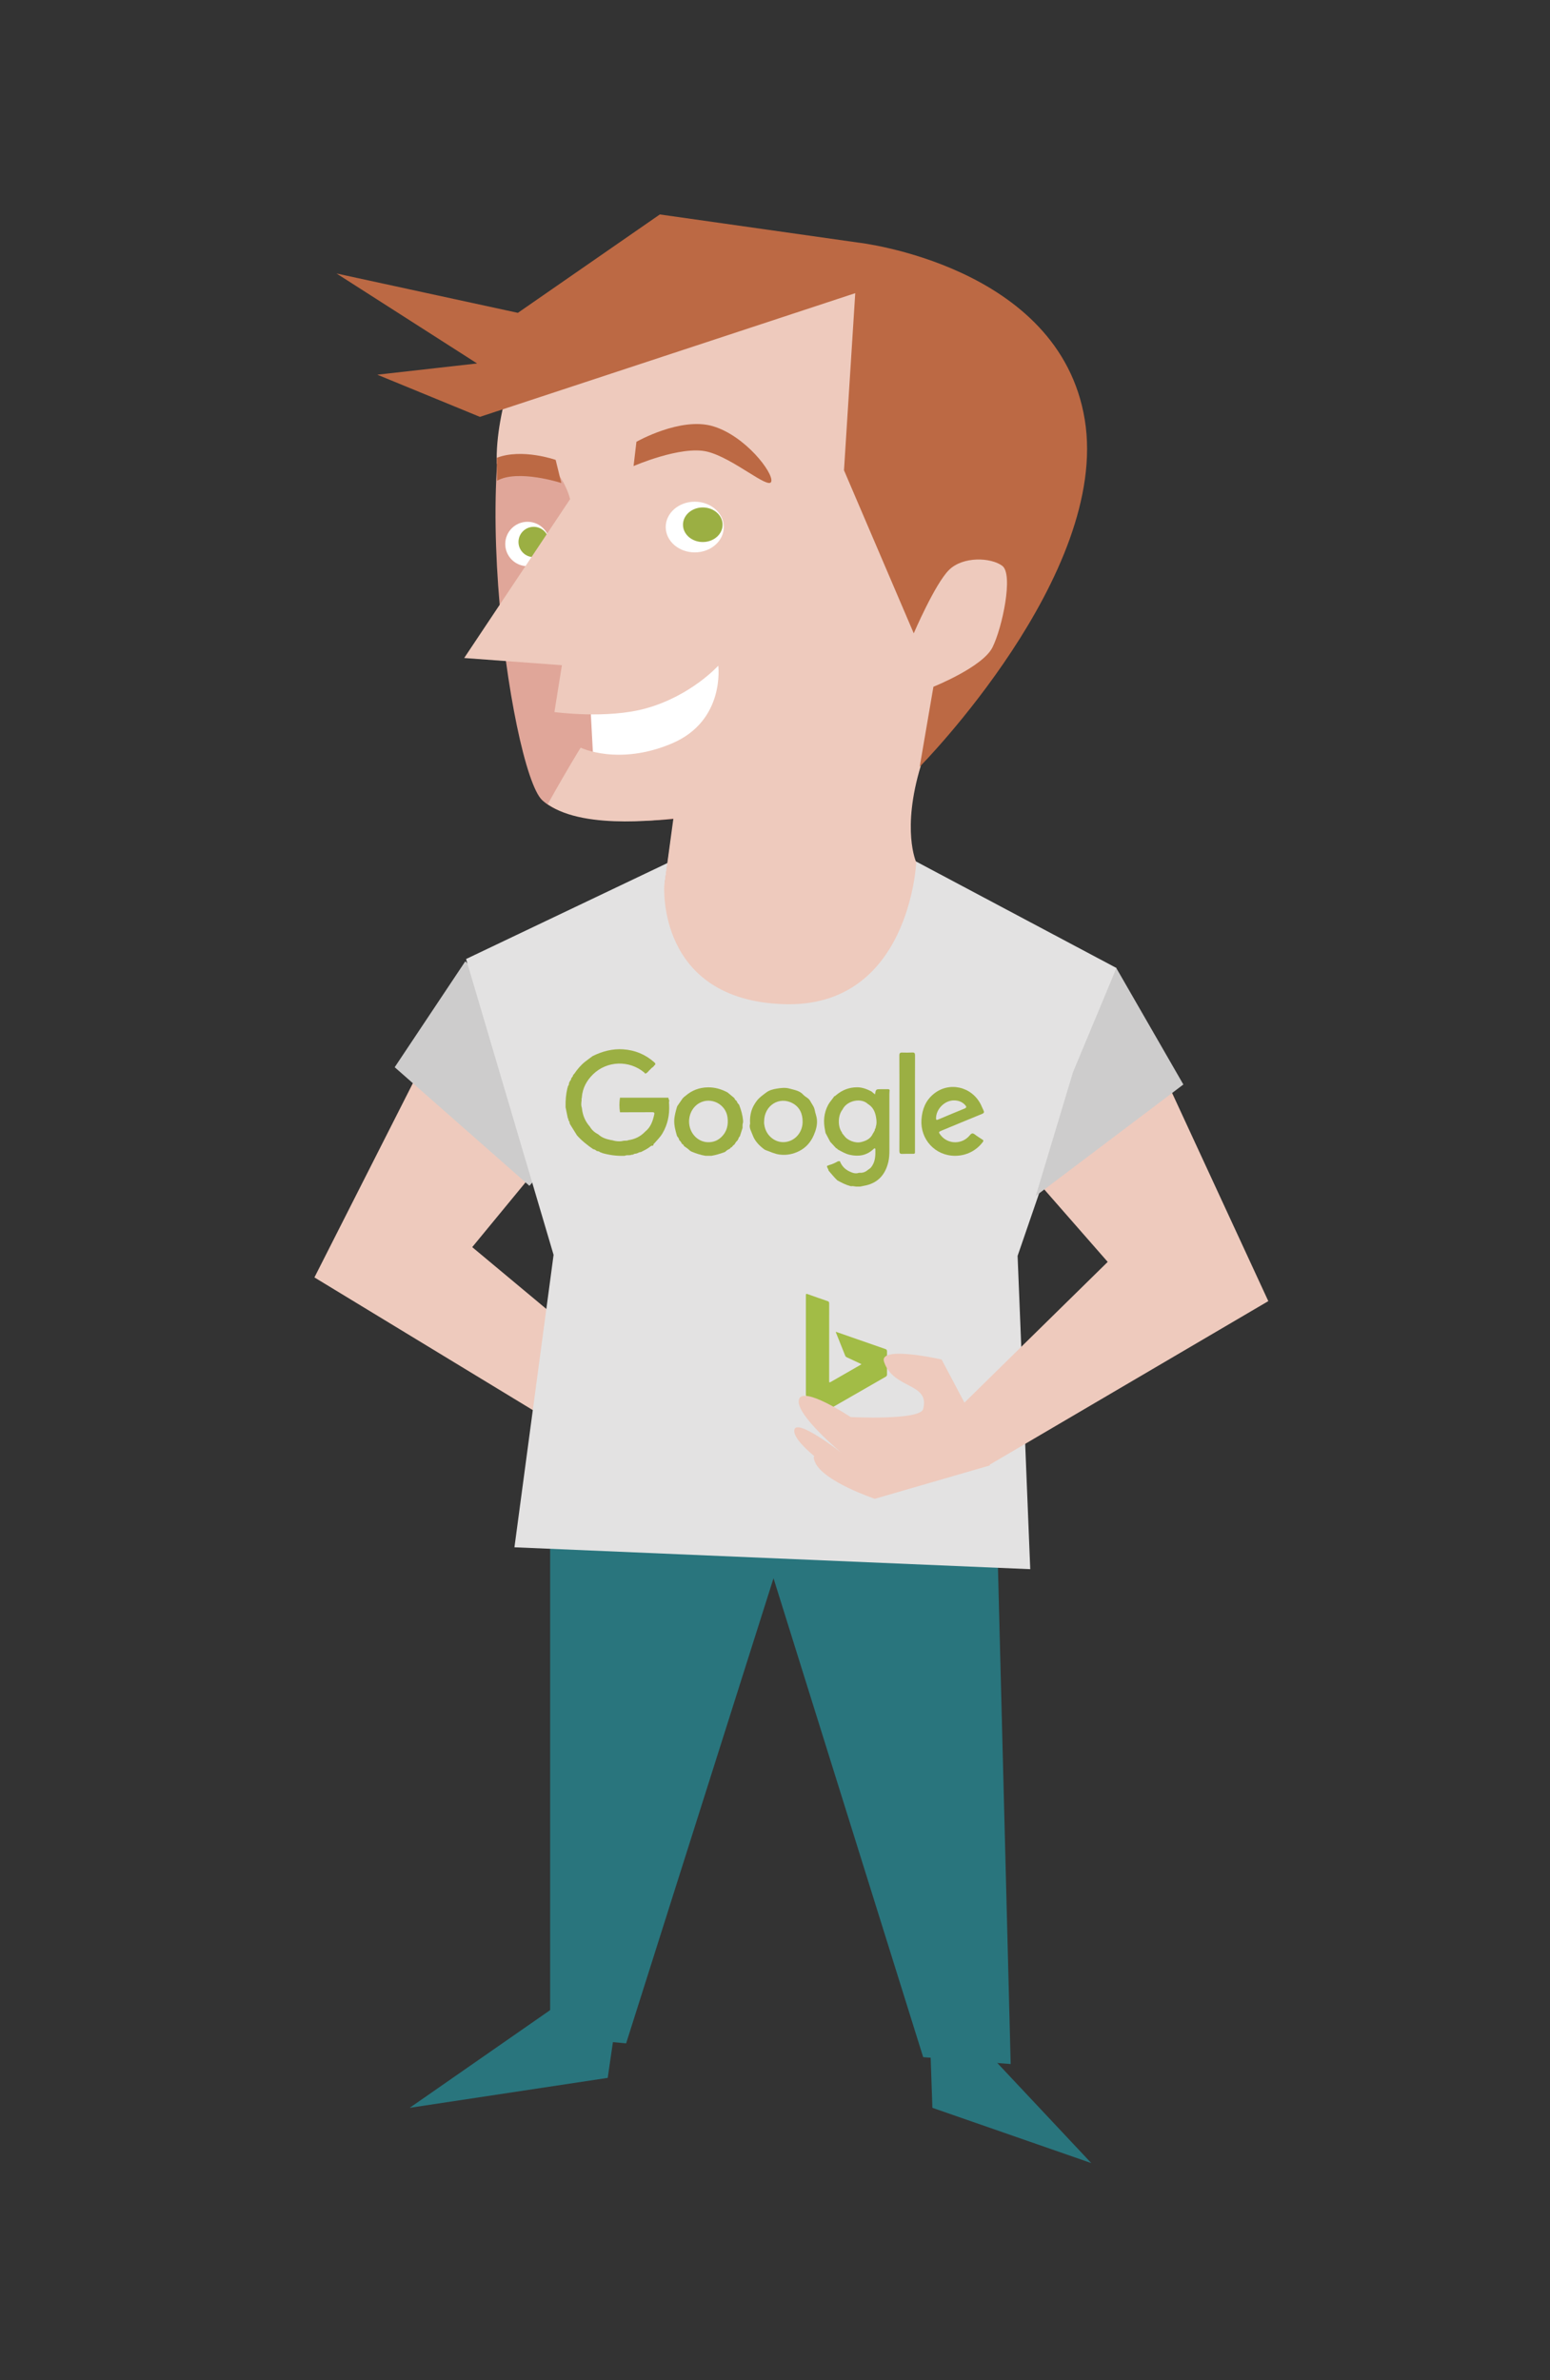 <?xml version="1.0" encoding="utf-8"?>
<!-- Generator: Adobe Illustrator 17.0.1, SVG Export Plug-In . SVG Version: 6.00 Build 0)  -->
<!DOCTYPE svg PUBLIC "-//W3C//DTD SVG 1.1//EN" "http://www.w3.org/Graphics/SVG/1.1/DTD/svg11.dtd">
<svg version="1.1" id="Ebene_1" xmlns="http://www.w3.org/2000/svg" xmlns:xlink="http://www.w3.org/1999/xlink" x="0px" y="0px"
	 width="336px" height="516px" viewBox="0 0 336 516" enable-background="new 0 0 336 516" xml:space="preserve">
<rect x="0" y="0" width="336" height="516" fill="#333333" stroke="none"/>
<g>
	<polygon fill="#EECABD" points="99.556,214.981 129.565,237.331 102.365,270.366 145.502,306.348 135.92,318.106 68.16,276.933 	
		"/>
	<polygon fill="#CDCCCC" points="100.863,208.404 85.561,231.365 114.762,257.072 129.487,240.35 118.26,224.347 	"/>
	<polygon fill="#29757D" points="119.258,324.178 119.258,441.481 135.73,442.978 167.677,342.148 200.122,445.973 219.09,447.471 
		216.095,330.667 207.11,299.22 116.763,300.718 	"/>
	<polygon fill="#E3E2E2" points="159.686,179.952 101.035,207.905 120.003,272.046 111.517,335.439 223.329,340.181 
		220.588,272.266 242.051,209.871 186.645,180.421 	"/>
	<g>
		<path fill="#E0A699" d="M185.642,184.694c-0.652-53.626,50.77-69.59,46.68-90.868c-2.583-13.44-6.703-31.794-43.474-37.38
			c-43.982-6.682-65.505,7.104-72.729,15.033c-16.659,18.284-5.503,95.482,1.405,101.983s28.558,4.063,28.558,4.063l-2.032,14.221
			L185.642,184.694z"/>
		<g>
			<ellipse fill="#FFFFFF" cx="114.35" cy="117.933" rx="4.825" ry="4.815"/>
			<ellipse fill="#9BAF43" cx="115.687" cy="117.496" rx="3.291" ry="3.284"/>
		</g>
		<polygon fill="#FFFFFF" points="127.801,149.642 129.02,172.345 157.665,162.593 162.693,130.901 		"/>
		<path fill="#EECABD" d="M107.689,100.597c12.651-6.197,15.896,7.612,15.896,7.612l-22.961,34.442l21.185,1.557l-1.625,10.158
			c0,0,11.419,1.574,19.909-0.813c9.782-2.749,15.605-9.238,15.605-9.238s1.555,11.92-10.025,16.847s-19.801,0.924-19.801,0.924
			s-2.709,4.317-7.128,12.24c8.075,5.942,27.237,3.047,27.237,3.047L144,192c0,0-1.697,24.693,25.757,25.691
			s28.863-30.751,28.863-30.751s-3.245-6.988,0.998-20.965c3.835-12.633,24.708-25.707,28.627-60.062
			c1.667-14.611,8.642-46.704-51.18-51.906c-47.894-4.165-63.283,19.452-63.283,19.452S107.232,88.56,107.689,100.597z"/>
		<path fill="#BC6944" d="M186.005,52.585l-42.967-6.095L112.26,67.822L72.95,59.29l30.473,19.503L81.787,81.23l22.245,9.142
			l81.363-26.816l-2.438,38.396l15.12,35.349c0,0,4.571-10.666,7.618-13.713s9.142-2.743,11.58-0.914
			c2.438,1.828,0,13.408-2.133,17.674c-2.133,4.266-12.799,8.532-12.799,8.532l-2.975,17.344c0,0,41.267-41.723,35.782-75.243
			S186.005,52.585,186.005,52.585z"/>
		<path fill="#BC6944" d="M137.961,95.777c0,0,9.546-5.448,16.562-3.382c7.016,2.066,13.159,10.102,12.67,11.99
			s-8.293-5.139-13.933-6.482s-15.92,3.137-15.92,3.137L137.961,95.777z"/>
		<path fill="#BC6944" d="M120.453,99.703c0,0-7.245-2.565-12.752-0.463l0.054,4.986c4.528-2.57,13.925,0.487,13.925,0.487
			L120.453,99.703z"/>
		<g>
			<ellipse fill="#FFFFFF" cx="150.603" cy="114.258" rx="6.293" ry="5.495"/>
			<ellipse fill="#9BAF43" cx="152.346" cy="113.758" rx="4.292" ry="3.748"/>
		</g>
	</g>
	<polygon fill="#29757D" points="123.252,432.995 88.81,456.954 131.738,450.465 135.731,423.011 	"/>
	<polygon fill="#29757D" points="201.12,428.003 202.119,456.954 236.561,468.934 213.599,444.475 	"/>
	<polygon fill="#EECABD" points="241.813,210.4 274.936,282.072 214.4,317.612 209.027,304.114 240.121,273.568 225.598,256.976 
		233.696,231.677 	"/>
	<polygon fill="#CDCCCC" points="232.589,232.476 224.523,259.267 256.522,235.109 242,209.886 	"/>
	<path fill="#A2BC46" d="M181.194,288.718c1.564,0.546,3.089,1.077,4.613,1.609c2.03,0.709,4.058,1.425,6.092,2.121
		c0.299,0.102,0.389,0.241,0.385,0.555c-0.018,1.645-0.014,3.29-0.002,4.936c0.002,0.252-0.064,0.397-0.29,0.526
		c-3.996,2.289-7.987,4.585-11.976,6.885c-0.199,0.115-0.35,0.136-0.565,0.013c-1.473-0.84-2.952-1.668-4.438-2.484
		c-0.241-0.132-0.318-0.282-0.318-0.549c0.006-7.169,0.007-14.337-0.002-21.506c0-0.336,0.072-0.382,0.385-0.269
		c1.433,0.519,2.873,1.023,4.317,1.512c0.268,0.091,0.35,0.214,0.35,0.494c-0.009,5.549-0.007,11.099-0.007,16.648
		c0,0.584,0.001,0.584,0.496,0.299c2.07-1.189,4.139-2.379,6.209-3.569c0.09-0.052,0.176-0.111,0.312-0.197
		c-0.334-0.159-0.633-0.304-0.934-0.444c-0.756-0.354-1.512-0.708-2.27-1.056c-0.148-0.068-0.258-0.15-0.322-0.312
		c-0.674-1.696-1.355-3.389-2.033-5.083C181.186,288.827,181.194,288.8,181.194,288.718z"/>
	<path fill="#EECABD" d="M210.854,307.456l-6.739-12.729c0,0-13.686-3.123-12.479,0.499c1.997,5.99,9.983,4.492,8.486,10.233
		c-0.658,2.521-15.723,1.747-15.723,1.747s-10.482-6.988-11.231-3.744c-0.749,3.245,9.234,11.481,9.234,11.481
		s-10.233-7.987-10.233-4.742s10.482,9.983,10.482,9.983s-7.737-7.487-5.99-3.245c1.747,4.243,12.978,7.987,12.978,7.987
		l24.958-7.238L210.854,307.456z"/>
	<g>
		<path fill="#9BAF43" d="M123.056,235.754c0.02-0.097,0.041-0.194,0.061-0.291c0.185-0.17,0.214-0.398,0.234-0.629
			c0.014-0.021,0.012-0.04-0.004-0.059c0.033-0.059,0.067-0.117,0.1-0.176c0.019-0.021,0.025-0.046,0.018-0.073
			c0.083-0.064,0.12-0.149,0.116-0.252l-0.004-0.004c0.235-0.079,0.201-0.3,0.253-0.476c0.026-0.041,0.051-0.082,0.077-0.124
			c0.148-0.176,0.303-0.349,0.335-0.591c0.022-0.02,0.033-0.044,0.033-0.074c0.079-0.082,0.172-0.153,0.235-0.246
			c0.678-1.001,1.453-1.914,2.411-2.659c0.518-0.403,1.053-0.783,1.58-1.173c0.028,0.001,0.051-0.009,0.069-0.03
			c2.056-0.996,4.201-1.567,6.511-1.414c2.569,0.17,4.811,1.102,6.74,2.802c0.192,0.169,0.324,0.334,0.158,0.589
			c-0.113,0.049-0.192,0.131-0.237,0.245c-0.034,0.035-0.068,0.069-0.102,0.104c-0.042,0.044-0.084,0.088-0.126,0.131
			c-0.245,0.097-0.368,0.335-0.561,0.491c-0.368,0.299-0.583,0.782-1.093,0.91l-0.01-0.011c-0.058-0.075-0.106-0.162-0.177-0.222
			c-3.257-2.733-8.093-2.582-11.127,0.39c-1.379,1.351-2.263,2.983-2.418,4.951c-0.004,0.076-0.008,0.152-0.011,0.227
			c-0.077,0.072-0.094,0.153-0.036,0.245c-0.007,0.11-0.014,0.22-0.021,0.33c-0.065,0.512-0.113,1.023,0.074,1.523
			c0.01,0.075,0.019,0.15,0.029,0.226c0.171,1.46,0.738,2.743,1.711,3.846l0.005,0.005c0.43,0.749,1.071,1.269,1.823,1.667h0.005
			c0.763,0.722,1.722,1.011,2.715,1.222c0.075,0.009,0.15,0.017,0.225,0.026c0.846,0.245,1.698,0.351,2.566,0.121
			c0.154-0.005,0.309-0.01,0.463-0.015c0.078-0.007,0.156-0.015,0.234-0.022c0.09,0.01,0.174,0.004,0.236-0.076
			c1.459-0.189,2.707-0.799,3.721-1.873l0.003-0.004c1.218-0.961,1.652-2.331,1.965-3.763c0.073-0.333-0.092-0.435-0.417-0.433
			c-2.34,0.013-4.681,0.014-7.021,0.018c-0.168-1.056-0.162-2.111-0.004-3.167c3.498,0.002,6.996,0.004,10.494,0.006l0.004,0.002
			c0.016,0.171,0.039,0.339,0.154,0.478c0.009,0.072,0.019,0.145,0.028,0.217c-0.085,0.267-0.041,0.538-0.027,0.808
			c0.119,2.218-0.312,4.303-1.447,6.233c-0.506,0.861-1.226,1.538-1.87,2.282l0.002-0.001c-0.095,0.042-0.15,0.094-0.05,0.188
			c-0.061,0.073-0.121,0.146-0.181,0.219c-0.208-0.069-0.363,0.025-0.519,0.153c-0.617,0.507-1.334,0.845-2.039,1.204
			c-0.253,0.02-0.495,0.069-0.695,0.241c-0.094-0.009-0.183-0.001-0.247,0.083c-0.26,0.031-0.532,0.022-0.742,0.22
			c-0.025-0.008-0.048-0.002-0.066,0.017c-0.116,0.011-0.232,0.023-0.348,0.034c-0.047,0.023-0.094,0.046-0.141,0.069l-0.013-0.008
			c-0.412,0.078-0.85-0.051-1.246,0.156c-0.077,0.003-0.155,0.005-0.232,0.008c-1.585,0.047-3.136-0.17-4.66-0.597
			c-0.091-0.113-0.222-0.108-0.348-0.118c-0.21-0.164-0.433-0.297-0.71-0.3c-0.062-0.021-0.124-0.042-0.186-0.063
			c-0.194-0.204-0.433-0.316-0.708-0.361l-0.005,0.001c-1.279-0.876-2.49-1.833-3.524-2.997l-0.001-0.002
			c-0.494-0.796-0.988-1.593-1.483-2.389c-0.04-0.097-0.081-0.194-0.121-0.291c-0.016-0.202-0.026-0.406-0.227-0.528
			c0.017-0.021,0.016-0.041-0.004-0.059c-0.009-0.038-0.018-0.077-0.027-0.116c-0.005-0.128-0.01-0.256-0.122-0.345
			c-0.159-0.779-0.319-1.558-0.478-2.337c-0.001-0.075-0.003-0.149-0.004-0.224c-0.024-1.323,0.079-2.634,0.39-3.924
			C123.012,235.868,123.034,235.811,123.056,235.754z"/>
		<path fill="#9BAF43" d="M179.632,253.799c-0.003-0.031-0.015-0.058-0.034-0.082c-0.035-0.335-0.336-0.577-0.324-0.929
			l-0.002,0.001c0.049-0.034,0.099-0.068,0.148-0.101c0.027,0.006,0.052,0,0.074-0.015c0.04-0.011,0.08-0.021,0.12-0.032
			c0.041-0.024,0.083-0.047,0.124-0.071c0.679-0.166,1.3-0.466,1.903-0.811c0.139-0.01,0.278-0.021,0.418-0.031
			c0.395,1.023,1.101,1.776,2.083,2.232c0.618,0.287,1.275,0.552,1.991,0.31c0.076-0.01,0.152-0.019,0.228-0.029
			c0.719,0.071,1.31-0.212,1.843-0.66c0.047-0.038,0.095-0.076,0.142-0.113c0.322-0.166,0.533-0.444,0.722-0.738
			c0.697-1.086,0.713-2.309,0.692-3.537c-0.002-0.095-0.001-0.208-0.12-0.235c-0.132-0.031-0.208,0.073-0.292,0.153
			c-1.489,1.407-3.244,1.68-5.18,1.233c-0.942-0.217-1.747-0.718-2.578-1.169c-0.078-0.131-0.191-0.217-0.34-0.254
			c-0.427-0.464-0.855-0.927-1.282-1.391l0.002,0.001c-0.339-0.641-0.678-1.281-1.017-1.922c0.015-0.024,0.012-0.046-0.009-0.065
			c-0.034-0.19-0.064-0.381-0.104-0.57c-0.398-1.884-0.237-3.696,0.672-5.422c0.356-0.675,0.897-1.212,1.306-1.846l0.036-0.033
			c0.2-0.044,0.324-0.201,0.472-0.322c1.3-1.061,2.759-1.633,4.467-1.635c1.153-0.002,2.143,0.403,3.126,0.906
			c0.244,0.206,0.488,0.413,0.755,0.638c0.197-1.137,0.197-1.137,1.354-1.137c0.446,0,0.893-0.002,1.339,0
			c0.19,0.001,0.4-0.036,0.481,0.214c-0.017,0.289-0.049,0.578-0.049,0.867c-0.003,4.034-0.005,8.068,0.001,12.102
			c0.001,0.894-0.034,1.783-0.246,2.654c-0.634,2.602-2.124,4.392-4.817,5.02c-0.414,0.097-0.833,0.172-1.25,0.257
			c-0.272,0.004-0.544,0.008-0.817,0.011c-0.392-0.017-0.776-0.167-1.175-0.082c-0.074-0.019-0.148-0.037-0.222-0.056
			c-0.957-0.252-1.824-0.709-2.685-1.177c-0.019-0.02-0.041-0.03-0.068-0.032C180.836,255.249,180.246,254.513,179.632,253.799z
			 M189.179,245.803c0.038-0.045,0.077-0.09,0.115-0.134c0.02-0.017,0.022-0.036,0.006-0.057c0.039-0.057,0.079-0.113,0.118-0.17
			c0.039-0.077,0.078-0.155,0.117-0.232c0.084-0.06,0.097-0.147,0.093-0.24c0.007-0.038,0.014-0.075,0.021-0.113
			c0.02-0.02,0.025-0.043,0.015-0.07c0.122-0.148,0.184-0.318,0.186-0.51c0.2-0.561,0.181-1.15,0.108-1.716
			c-0.163-1.268-0.57-2.431-1.725-3.172c-0.019-0.022-0.044-0.032-0.073-0.031c-1.465-1.449-4.587-0.782-5.525,1.18h0.001
			c-1.012,1.246-1.077,3.683-0.133,4.945c-0.004,0.028,0.004,0.051,0.026,0.069c-0.001,0.144,0.082,0.23,0.201,0.292
			c0.028,0.14,0.116,0.235,0.23,0.31c0.667,1.057,2.426,1.757,3.731,1.433c1.052-0.261,2.005-0.703,2.498-1.771L189.179,245.803z"/>
		<path fill="#9BAF43" d="M207.028,250.566c-4.306,0-7.572-3.558-7.278-7.861c0.152-2.22,0.903-4.127,2.646-5.551
			c3.346-2.733,8.233-1.629,10.217,2.287c0.21,0.414,0.368,0.855,0.579,1.269c0.2,0.391,0.141,0.59-0.301,0.77
			c-2.91,1.183-5.807,2.4-8.712,3.597c-0.75,0.309-0.775,0.357-0.292,0.988c1.579,2.063,4.68,2.107,6.354,0.037
			c0.405-0.5,0.662-0.479,1.109-0.136c0.506,0.389,1.054,0.724,1.592,1.071c0.233,0.15,0.315,0.26,0.11,0.535
			C211.631,249.469,209.448,250.566,207.028,250.566z M206.766,238.555c-1.997,0.016-3.839,1.87-3.858,3.862
			c-0.003,0.364,0.088,0.446,0.431,0.301c1.912-0.807,3.825-1.611,5.747-2.393c0.513-0.209,0.423-0.449,0.133-0.763
			C208.558,238.844,207.723,238.551,206.766,238.555z"/>
		<path fill="#9BAF43" d="M159.913,247.185c-0.024,0.014-0.036,0.035-0.037,0.063c-0.301,0.227-0.484,0.545-0.663,0.864
			l-0.001,0.002c-0.243,0.144-0.424,0.35-0.581,0.58l-0.002,0.002c-0.192,0.031-0.302,0.163-0.394,0.318
			c-0.029,0.003-0.049,0.018-0.062,0.044c-0.356,0.154-0.684,0.35-0.953,0.634c-0.068,0.033-0.136,0.065-0.203,0.098
			c-0.915,0.336-1.846,0.616-2.81,0.778c-0.427-0.002-0.853-0.003-1.28-0.005c-1.054-0.168-2.057-0.502-3.038-0.914
			c-0.016-0.027-0.039-0.041-0.071-0.042c-0.052-0.031-0.104-0.061-0.156-0.092c-0.014-0.024-0.035-0.037-0.064-0.037
			c-0.407-0.384-0.852-0.719-1.322-1.022l-0.001-0.001c-0.071-0.235-0.222-0.393-0.452-0.479c-0.126-0.319-0.322-0.586-0.582-0.808
			l-0.003-0.008c-0.056-0.33-0.233-0.594-0.458-0.831c0.003-0.031-0.008-0.056-0.031-0.076c-0.316-1.096-0.625-2.186-0.591-3.351
			c0.03-1.022,0.331-1.974,0.593-2.941c0.023-0.018,0.034-0.042,0.031-0.071c0.027-0.053,0.054-0.106,0.082-0.159l0.003-0.007
			c0.397-0.572,0.794-1.143,1.19-1.715l-0.022-0.023l0.025,0.021c0.132-0.027,0.209-0.104,0.218-0.243l0.003-0.003
			c0.131,0.001,0.204-0.095,0.29-0.17c1.395-1.214,3.005-1.83,4.866-1.864c1.534-0.028,2.929,0.39,4.263,1.092l0,0
			c0.467,0.387,0.934,0.774,1.4,1.161l0.002,0.002c0.037,0.04,0.074,0.08,0.111,0.12v0.001c0.084,0.252,0.249,0.437,0.473,0.574
			l0.002,0.002c0.088,0.276,0.227,0.52,0.445,0.715h0.001c0.033,0.049,0.067,0.097,0.1,0.146c-0.003,0.031,0.007,0.056,0.03,0.077
			c0.395,1.056,0.708,2.132,0.812,3.261c0,0.154,0,0.308,0,0.462c-0.156,0.377-0.102,0.773-0.108,1.163
			c-0.021,0.027-0.029,0.058-0.025,0.092c-0.179,0.556-0.358,1.112-0.537,1.668c-0.022,0.029-0.031,0.062-0.03,0.098
			c-0.191,0.155-0.302,0.353-0.32,0.601l-0.01,0.018C159.94,247.009,159.903,247.082,159.913,247.185z M153.519,247.623
			c1.092,0.007,2.012-0.332,2.802-1.074c1.264-1.189,1.609-2.67,1.382-4.347c-0.387-2.858-3.595-4.479-6.104-3.066
			c-1.674,0.943-2.546,3.01-2.115,5.013C149.917,246.17,151.59,247.61,153.519,247.623z"/>
		<path fill="#9BAF43" d="M198.345,239.204c-0.001,3.339,0.002,6.679-0.003,10.018c-0.002,1.05,0.108,0.907-0.946,0.916
			c-0.602,0.005-1.205-0.014-1.805,0.017c-0.483,0.025-0.631-0.16-0.628-0.64c0.018-3.281,0.012-6.562,0.011-9.844
			c-0.001-3.611,0.007-7.223-0.019-10.834c-0.004-0.522,0.154-0.674,0.657-0.651c0.716,0.033,1.436,0.014,2.153-0.014
			c0.45-0.017,0.592,0.142,0.59,0.604C198.337,232.253,198.345,235.728,198.345,239.204z"/>
		<path fill="#9BAF43" d="M162.604,243.611c-0.074-1.012,0.03-1.904,0.269-2.714c0.233-0.789,0.645-1.548,1.182-2.25
			c0.584-0.764,1.343-1.264,2.064-1.815c0.618-0.473,1.421-0.687,2.188-0.817c0.948-0.16,1.932-0.281,2.878-0.01
			c1.036,0.296,2.159,0.439,2.938,1.314c0.456,0.512,1.175,0.715,1.515,1.373c0.338,0.653,0.841,1.202,0.977,1.98
			c0.118,0.675,0.404,1.304,0.47,2.017c0.114,1.229-0.215,2.341-0.683,3.415c-0.657,1.51-1.698,2.717-3.202,3.461
			c-1.311,0.649-2.651,0.916-4.16,0.74c-1.117-0.13-2.045-0.618-3.049-0.969c-0.281-0.098-0.525-0.324-0.765-0.518
			c-0.911-0.737-1.674-1.653-2.06-2.722C162.87,245.28,162.307,244.448,162.604,243.611z M165.644,243.099
			c-0.03,0.34,0.02,0.745,0.11,1.143c0.537,2.376,2.932,3.987,5.364,3.14c1.658-0.577,2.84-2.201,2.868-4.115
			c0.025-1.726-0.572-3.199-2.122-4.067C168.962,237.575,165.659,239.634,165.644,243.099z"/>
	</g>
</g>
</svg>
